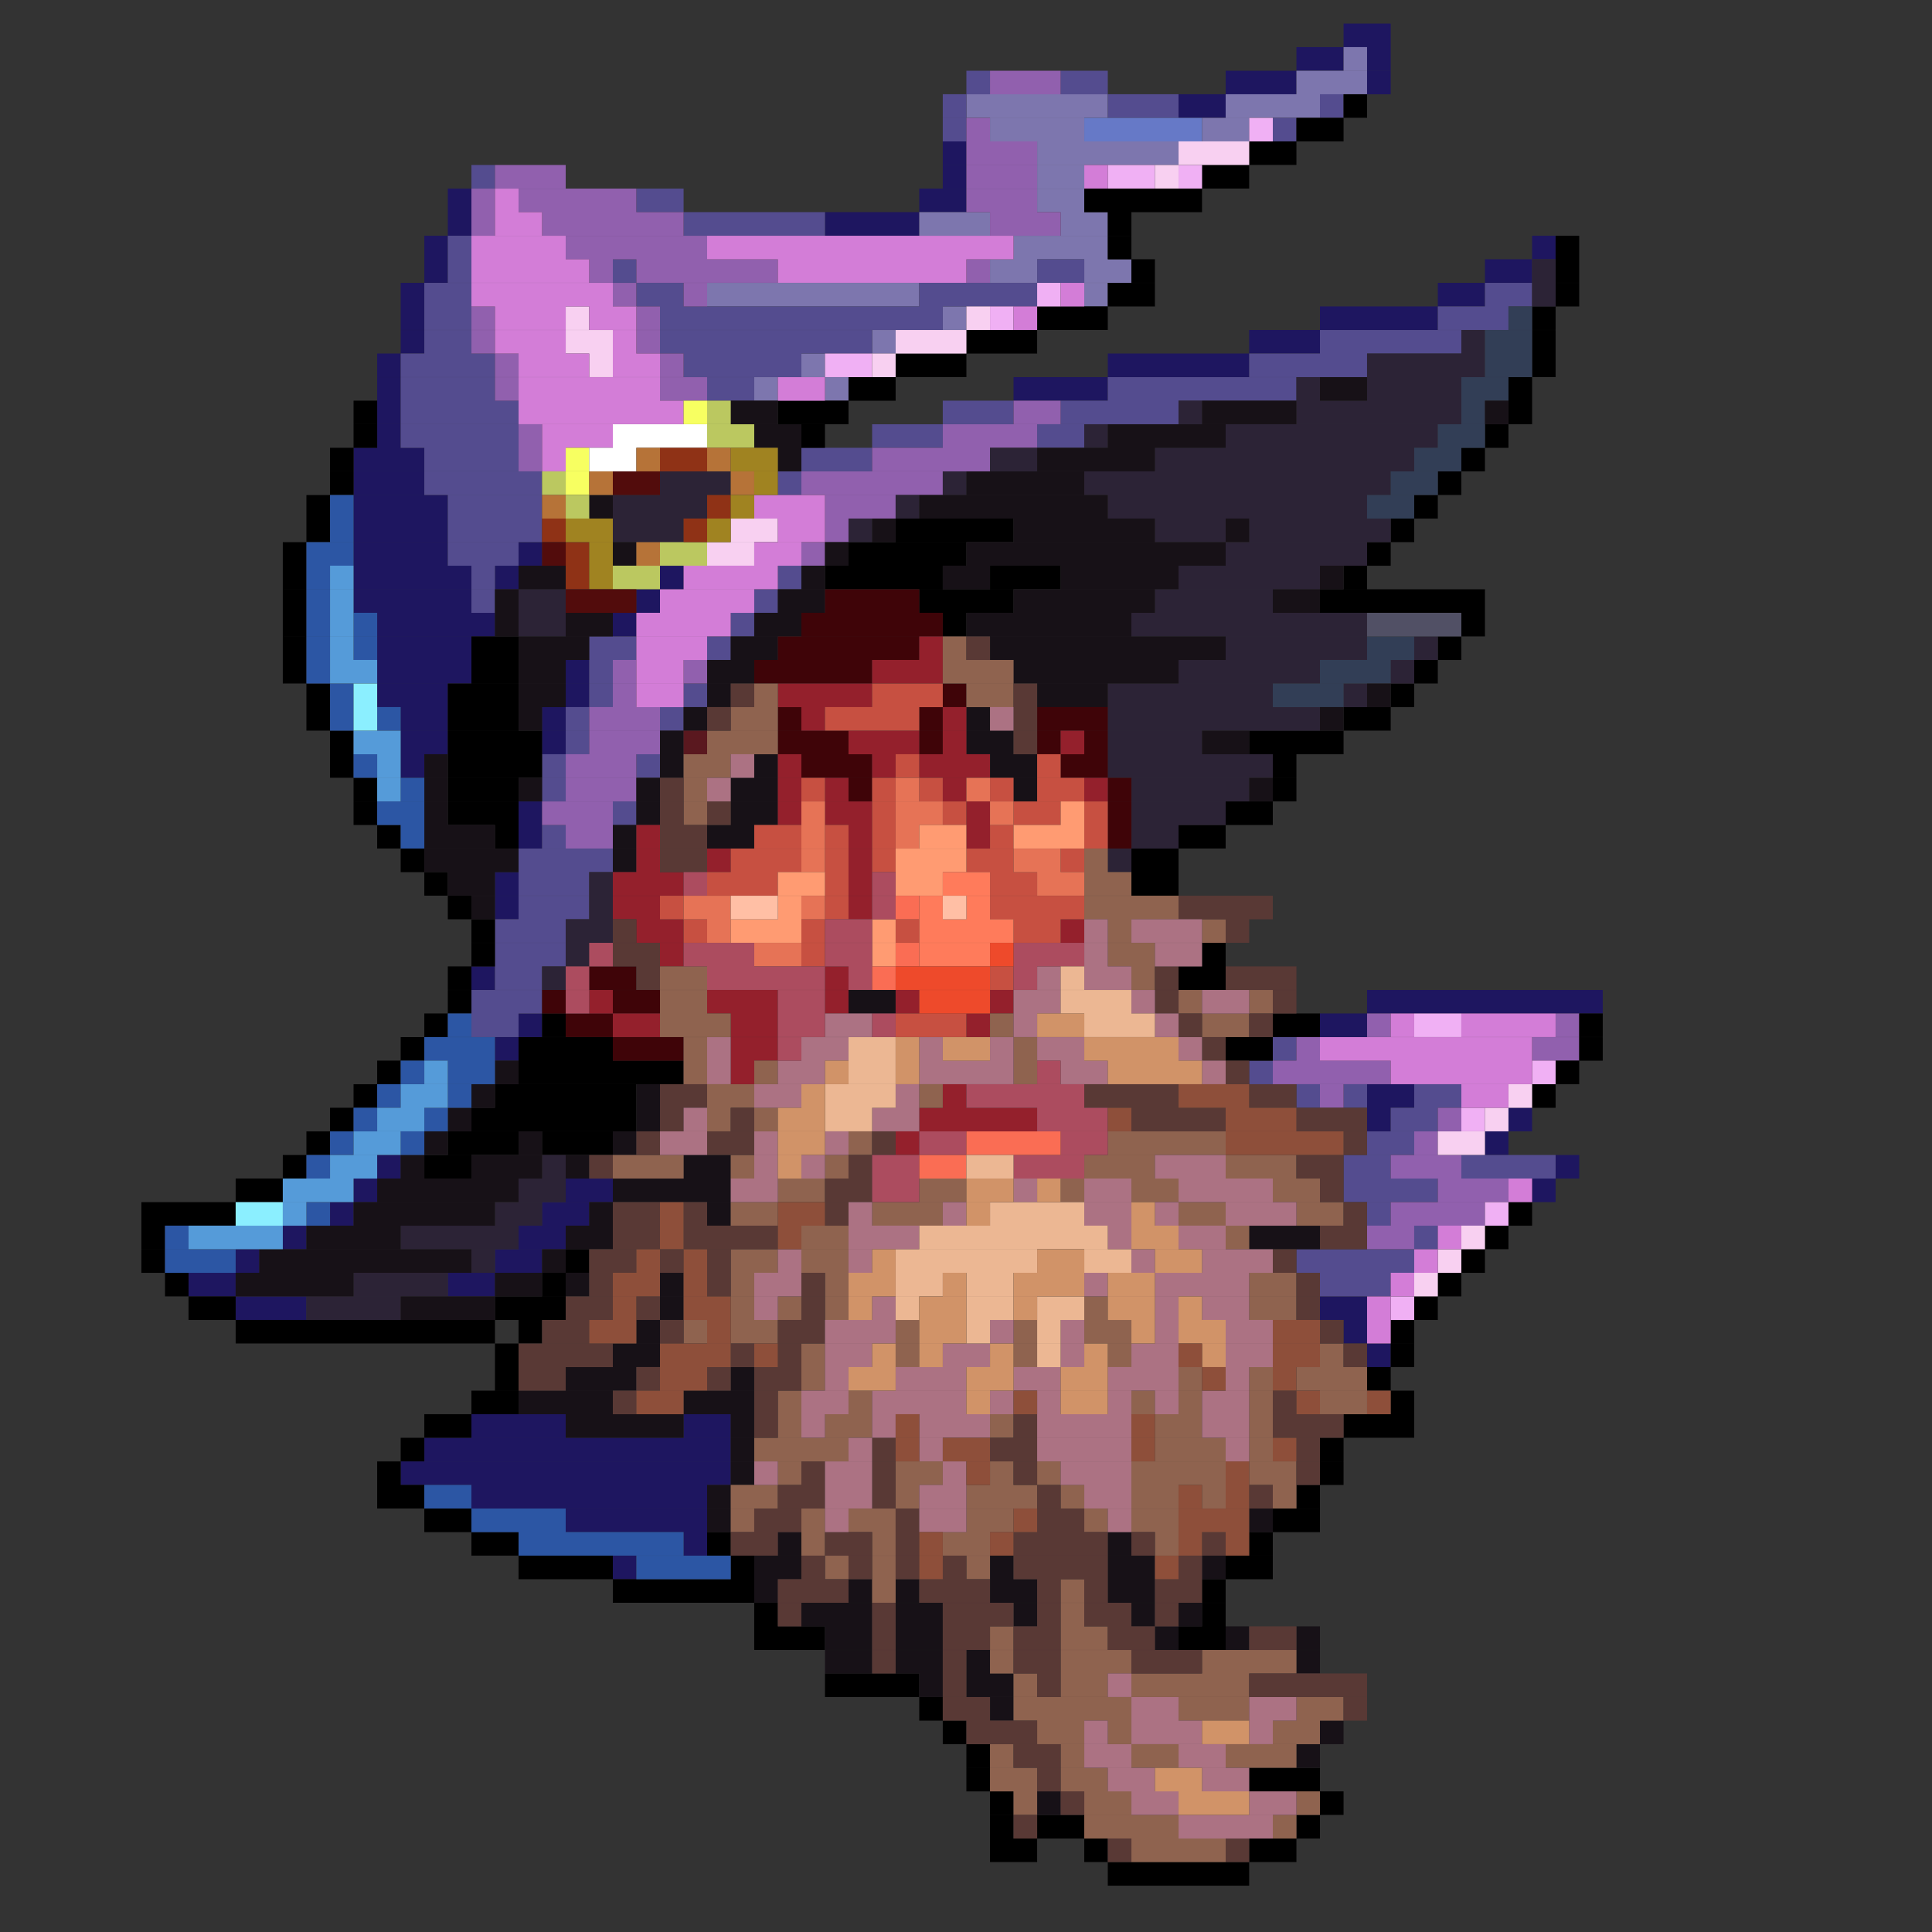 <?xml version="1.0" encoding="UTF-8"?>
<svg xmlns="http://www.w3.org/2000/svg" xmlns:xlink="http://www.w3.org/1999/xlink" width="70px" height="70px" viewBox="0 0 70 70" version="1.1">
<rect x="0" y="0" width="70" height="70" fill="#333333" stroke="none"/>
<g id="surface1">
<path style="fill-rule:nonzero;fill:rgb(0%,0%,0%);fill-opacity:1;stroke-width:1;stroke-linecap:butt;stroke-linejoin:miter;stroke:rgb(11.765%,8.627%,37.647%);stroke-opacity:1;stroke-miterlimit:4;" d="M 57.002 1.001 L 59.002 1.001 M 55.002 1.998 L 57.002 1.998 M 57.999 1.998 L 59.002 1.998 M 52 3.001 L 55.002 3.001 M 57.999 3.001 L 59.002 3.001 M 50.001 3.998 L 52 3.998 M 39.998 5.998 L 41 5.998 M 39.998 7 L 41 7 M 18.999 8.002 L 20.001 8.002 M 39 8.002 L 41 8.002 M 18.999 9 L 20.001 9 M 35.001 9 L 39 9 M 18.002 10.002 L 18.999 10.002 M 65.001 10.002 L 65.998 10.002 M 18.002 10.999 L 18.999 10.999 M 63.001 10.999 L 65.001 10.999 M 16.999 12.001 L 18.002 12.001 M 61.001 12.001 L 63.001 12.001 M 16.999 12.999 L 18.002 12.999 M 56 12.999 L 61.001 12.999 M 16.999 14.001 L 18.002 14.001 M 52.998 14.001 L 56 14.001 M 16.002 14.999 L 16.999 14.999 M 46.999 14.999 L 52.998 14.999 M 16.002 16.001 L 16.999 16.001 M 43 16.001 L 46.999 16.001 M 16.002 16.998 L 16.999 16.998 M 16.002 18 L 16.999 18 M 15 18.998 L 18.002 18.998 M 15 20 L 18.002 20 M 15 21.002 L 18.999 21.002 M 15 22 L 18.999 22 M 15 23.002 L 18.999 23.002 M 22.001 23.002 L 22.998 23.002 M 15 23.999 L 20.001 23.999 M 20.999 23.999 L 22.001 23.999 M 28 23.999 L 29.002 23.999 M 15 25.001 L 20.001 25.001 M 26.998 25.001 L 28 25.001 M 16.002 25.999 L 20.999 25.999 M 26 25.999 L 26.998 25.999 M 16.002 27.001 L 20.001 27.001 M 16.002 27.999 L 20.001 27.999 M 24.001 27.999 L 24.998 27.999 M 16.002 29.001 L 18.999 29.001 M 24.001 29.001 L 24.998 29.001 M 16.999 29.998 L 18.999 29.998 M 22.998 29.998 L 24.001 29.998 M 16.999 31 L 18.999 31 M 22.998 31 L 24.001 31 M 16.999 31.998 L 18.002 31.998 M 22.001 34.002 L 22.998 34.002 M 22.001 35 L 22.998 35 M 20.999 36.999 L 22.001 36.999 M 20.999 38.002 L 22.001 38.002 M 20.001 40.999 L 20.999 40.999 M 57.999 42.001 L 67.998 42.001 M 22.001 42.998 L 22.998 42.998 M 56 42.998 L 57.999 42.998 M 20.999 44.001 L 22.001 44.001 M 57.999 46 L 59.999 46 M 57.999 46.998 L 59.002 46.998 M 63.998 46.998 L 65.001 46.998 M 63.001 48 L 63.998 48 M 16.002 49.002 L 16.999 49.002 M 65.998 49.002 L 67 49.002 M 15 50 L 16.002 50 M 24.001 50 L 26 50 M 65.001 50 L 65.998 50 M 14.002 51.002 L 15 51.002 M 22.998 51.002 L 24.998 51.002 M 11.998 51.999 L 13 51.999 M 22.001 51.999 L 24.001 51.999 M 9.998 53.001 L 11 53.001 M 20.999 53.001 L 22.998 53.001 M 7.999 53.999 L 9.998 53.999 M 18.999 53.999 L 20.999 53.999 M 9.998 55.001 L 13 55.001 M 56 55.001 L 57.999 55.001 M 57.002 55.999 L 57.999 55.999 M 57.999 57.001 L 59.002 57.001 M 20.001 59.998 L 24.001 59.998 M 29.002 59.998 L 31.002 59.998 M 18.002 61 L 31.002 61 M 16.999 62.002 L 31.002 62.002 M 20.001 63 L 30 63 M 24.001 64.002 L 30 64.002 M 29.002 64.999 L 30 64.999 M 26 66.001 L 26.998 66.001 " transform="matrix(0.854,0,0,0.854,0,0.427)"/>
<path style="fill-rule:nonzero;fill:rgb(0%,0%,0%);fill-opacity:1;stroke-width:1;stroke-linecap:butt;stroke-linejoin:miter;stroke:rgb(49.02%,46.275%,68.235%);stroke-opacity:1;stroke-miterlimit:4;" d="M 57.002 1.998 L 57.999 1.998 M 55.002 3.001 L 57.999 3.001 M 41 3.998 L 46.999 3.998 M 52 3.998 L 56 3.998 M 42.002 5 L 46.001 5 M 50.998 5 L 52.998 5 M 44.002 5.998 L 50.001 5.998 M 44.002 7 L 46.001 7 M 44.002 8.002 L 46.001 8.002 M 39 9 L 42.002 9 M 44.999 9 L 46.999 9 M 43 10.002 L 46.999 10.002 M 42.002 10.999 L 44.002 10.999 M 46.001 10.999 L 48.001 10.999 M 30 12.001 L 39 12.001 M 46.001 12.001 L 46.999 12.001 M 39.998 12.999 L 41 12.999 M 37.001 14.001 L 37.998 14.001 M 33.999 14.999 L 35.001 14.999 M 31.999 16.001 L 33.001 16.001 M 35.001 16.001 L 35.999 16.001 " transform="matrix(0.854,0,0,0.854,0,0.427)"/>
<path style="fill-rule:nonzero;fill:rgb(0%,0%,0%);fill-opacity:1;stroke-width:1;stroke-linecap:butt;stroke-linejoin:miter;stroke:rgb(32.941%,29.804%,56.078%);stroke-opacity:1;stroke-miterlimit:4;" d="M 41 3.001 L 42.002 3.001 M 44.999 3.001 L 46.999 3.001 M 39.998 3.998 L 41 3.998 M 46.999 3.998 L 50.001 3.998 M 56 3.998 L 57.002 3.998 M 39.998 5 L 41 5 M 54 5 L 55.002 5 M 20.001 7 L 20.999 7 M 26.998 8.002 L 29.002 8.002 M 29.002 9 L 35.001 9 M 18.999 10.002 L 20.001 10.002 M 18.999 10.999 L 20.001 10.999 M 26 10.999 L 26.998 10.999 M 44.002 10.999 L 46.001 10.999 M 18.002 12.001 L 20.001 12.001 M 26.998 12.001 L 29.002 12.001 M 39 12.001 L 44.002 12.001 M 63.001 12.001 L 65.001 12.001 M 18.002 12.999 L 20.001 12.999 M 28 12.999 L 39.998 12.999 M 61.001 12.999 L 63.998 12.999 M 18.002 14.001 L 20.001 14.001 M 28 14.001 L 37.001 14.001 M 56 14.001 L 61.999 14.001 M 16.999 14.999 L 20.999 14.999 M 29.002 14.999 L 33.999 14.999 M 52.998 14.999 L 57.999 14.999 M 16.999 16.001 L 20.999 16.001 M 30 16.001 L 31.999 16.001 M 46.999 16.001 L 55.002 16.001 M 16.999 16.998 L 22.001 16.998 M 39.998 16.998 L 43 16.998 M 44.999 16.998 L 50.001 16.998 M 16.999 18 L 22.001 18 M 37.001 18 L 39.998 18 M 44.002 18 L 46.001 18 M 18.002 18.998 L 22.001 18.998 M 33.999 18.998 L 37.001 18.998 M 18.002 20 L 22.998 20 M 33.001 20 L 33.999 20 M 18.999 21.002 L 22.998 21.002 M 18.999 22 L 22.998 22 M 18.999 23.002 L 22.001 23.002 M 20.001 23.999 L 20.999 23.999 M 33.001 23.999 L 33.999 23.999 M 20.001 25.001 L 20.999 25.001 M 31.999 25.001 L 33.001 25.001 M 31.002 25.999 L 31.999 25.999 M 24.998 27.001 L 26.998 27.001 M 30 27.001 L 31.002 27.001 M 24.998 27.999 L 26 27.999 M 24.998 29.001 L 26 29.001 M 29.002 29.001 L 30 29.001 M 24.001 29.998 L 24.998 29.998 M 28 29.998 L 29.002 29.998 M 24.001 31 L 24.998 31 M 22.998 31.998 L 24.001 31.998 M 26.998 31.998 L 28 31.998 M 22.998 33 L 24.001 33 M 26 34.002 L 26.998 34.002 M 22.998 35 L 24.001 35 M 22.001 36.002 L 26 36.002 M 22.001 36.999 L 24.998 36.999 M 22.001 38.002 L 24.998 38.002 M 20.999 38.999 L 24.001 38.999 M 20.999 40.001 L 24.001 40.001 M 20.999 40.999 L 22.998 40.999 M 20.001 42.001 L 22.998 42.001 M 20.001 42.998 L 22.001 42.998 M 54 44.001 L 55.002 44.001 M 52.998 44.998 L 54 44.998 M 55.002 46 L 56 46 M 57.002 46 L 57.999 46 M 59.999 46 L 61.999 46 M 59.002 46.998 L 61.001 46.998 M 57.999 48 L 59.999 48 M 57.002 49.002 L 59.002 49.002 M 61.999 49.002 L 65.998 49.002 M 57.002 50 L 61.001 50 M 57.999 51.002 L 59.002 51.002 M 59.999 51.999 L 61.001 51.999 M 55.002 53.001 L 59.999 53.001 M 56 53.999 L 59.002 53.999 " transform="matrix(0.854,0,0,0.854,0,0.427)"/>
<path style="fill-rule:nonzero;fill:rgb(0%,0%,0%);fill-opacity:1;stroke-width:1;stroke-linecap:butt;stroke-linejoin:miter;stroke:rgb(56.863%,37.647%,68.235%);stroke-opacity:1;stroke-miterlimit:4;" d="M 42.002 3.001 L 44.999 3.001 M 41 5 L 42.002 5 M 41 5.998 L 44.002 5.998 M 20.999 7 L 24.001 7 M 41 7 L 44.002 7 M 20.001 8.002 L 20.999 8.002 M 22.001 8.002 L 26.998 8.002 M 41 8.002 L 44.002 8.002 M 20.001 9 L 20.999 9 M 22.998 9 L 29.002 9 M 42.002 9 L 44.999 9 M 24.001 10.002 L 30 10.002 M 24.998 10.999 L 26 10.999 M 26.998 10.999 L 33.001 10.999 M 41 10.999 L 42.002 10.999 M 26 12.001 L 26.998 12.001 M 29.002 12.001 L 30 12.001 M 20.001 12.999 L 20.999 12.999 M 26.998 12.999 L 28 12.999 M 20.001 14.001 L 20.999 14.001 M 26.998 14.001 L 28 14.001 M 20.999 14.999 L 22.001 14.999 M 28 14.999 L 29.002 14.999 M 20.999 16.001 L 22.001 16.001 M 28 16.001 L 30 16.001 M 43 16.998 L 44.999 16.998 M 22.001 18 L 22.998 18 M 39.998 18 L 44.002 18 M 22.001 18.998 L 22.998 18.998 M 37.001 18.998 L 42.002 18.998 M 33.999 20 L 39.998 20 M 35.001 21.002 L 37.998 21.002 M 35.001 22 L 35.999 22 M 33.999 23.002 L 35.001 23.002 M 26 27.999 L 26.998 27.999 M 29.002 27.999 L 30 27.999 M 26 29.001 L 26.998 29.001 M 24.998 29.998 L 28 29.998 M 24.998 31 L 28 31 M 24.001 31.998 L 26.998 31.998 M 24.001 33 L 26.998 33 M 22.998 34.002 L 26 34.002 M 24.001 35 L 26 35 M 57.999 42.998 L 59.002 42.998 M 65.998 42.998 L 67 42.998 M 55.002 44.001 L 56 44.001 M 65.001 44.001 L 67 44.001 M 54 44.998 L 59.002 44.998 M 56 46 L 57.002 46 M 61.001 46.998 L 61.999 46.998 M 59.999 48 L 61.001 48 M 59.002 49.002 L 61.999 49.002 M 61.001 50 L 63.998 50 M 59.002 51.002 L 63.001 51.002 M 57.999 51.999 L 59.999 51.999 " transform="matrix(0.854,0,0,0.854,0,0.427)"/>
<path style="fill-rule:nonzero;fill:rgb(0%,0%,0%);fill-opacity:1;stroke-width:1;stroke-linecap:butt;stroke-linejoin:miter;stroke:rgb(0%,0%,0%);stroke-opacity:1;stroke-miterlimit:4;" d="M 57.002 3.998 L 57.999 3.998 M 55.002 5 L 57.002 5 M 52.998 5.998 L 55.002 5.998 M 50.998 7 L 52.998 7 M 46.001 8.002 L 50.998 8.002 M 46.999 9 L 48.001 9 M 46.999 10.002 L 48.001 10.002 M 65.998 10.002 L 67 10.002 M 48.001 10.999 L 48.999 10.999 M 65.998 10.999 L 67 10.999 M 46.999 12.001 L 48.999 12.001 M 65.998 12.001 L 67 12.001 M 44.002 12.999 L 46.999 12.999 M 65.001 12.999 L 65.998 12.999 M 41 14.001 L 44.002 14.001 M 65.001 14.001 L 65.998 14.001 M 37.998 14.999 L 41 14.999 M 65.001 14.999 L 65.998 14.999 M 35.999 16.001 L 37.998 16.001 M 63.998 16.001 L 65.001 16.001 M 15 16.998 L 16.002 16.998 M 33.001 16.998 L 35.999 16.998 M 63.998 16.998 L 65.001 16.998 M 15 18 L 16.002 18 M 33.999 18 L 35.001 18 M 63.001 18 L 63.998 18 M 14.002 18.998 L 15 18.998 M 61.999 18.998 L 63.001 18.998 M 14.002 20 L 15 20 M 61.001 20 L 61.999 20 M 13 21.002 L 14.002 21.002 M 59.999 21.002 L 61.001 21.002 M 13 22 L 14.002 22 M 37.998 22 L 43 22 M 59.002 22 L 59.999 22 M 11.998 23.002 L 13 23.002 M 35.999 23.002 L 41 23.002 M 57.999 23.002 L 59.002 23.002 M 11.998 23.999 L 13 23.999 M 35.001 23.999 L 39.998 23.999 M 42.002 23.999 L 44.999 23.999 M 57.002 23.999 L 57.999 23.999 M 11.998 25.001 L 13 25.001 M 39 25.001 L 43 25.001 M 56 25.001 L 63.001 25.001 M 11.998 25.999 L 13 25.999 M 39.998 25.999 L 41 25.999 M 61.999 25.999 L 63.001 25.999 M 11.998 27.001 L 13 27.001 M 20.001 27.001 L 22.001 27.001 M 61.001 27.001 L 61.999 27.001 M 11.998 27.999 L 13 27.999 M 20.001 27.999 L 22.001 27.999 M 59.999 27.999 L 61.001 27.999 M 13 29.001 L 14.002 29.001 M 18.999 29.001 L 22.001 29.001 M 59.002 29.001 L 59.999 29.001 M 13 29.998 L 14.002 29.998 M 18.999 29.998 L 22.001 29.998 M 57.002 29.998 L 59.002 29.998 M 14.002 31 L 15 31 M 18.999 31 L 22.998 31 M 52.998 31 L 57.002 31 M 14.002 31.998 L 15 31.998 M 18.999 31.998 L 22.998 31.998 M 54 31.998 L 55.002 31.998 M 15 33 L 16.002 33 M 18.999 33 L 22.001 33 M 54 33 L 55.002 33 M 15 34.002 L 16.002 34.002 M 18.999 34.002 L 22.001 34.002 M 52 34.002 L 54 34.002 M 16.002 35 L 16.999 35 M 20.999 35 L 22.001 35 M 50.001 35 L 52 35 M 16.999 36.002 L 18.002 36.002 M 48.001 36.002 L 50.001 36.002 M 18.002 36.999 L 18.999 36.999 M 48.001 36.999 L 50.001 36.999 M 18.999 38.002 L 20.001 38.002 M 20.001 38.999 L 20.999 38.999 M 20.001 40.001 L 20.999 40.001 M 50.998 40.001 L 52 40.001 M 18.999 40.999 L 20.001 40.999 M 50.001 40.999 L 52 40.999 M 18.999 42.001 L 20.001 42.001 M 18.002 42.998 L 18.999 42.998 M 22.998 42.998 L 24.001 42.998 M 54 42.998 L 56 42.998 M 67 42.998 L 67.998 42.998 M 16.999 44.001 L 18.002 44.001 M 22.001 44.001 L 26 44.001 M 52 44.001 L 54 44.001 M 67 44.001 L 67.998 44.001 M 16.002 44.998 L 16.999 44.998 M 22.001 44.998 L 29.002 44.998 M 65.998 44.998 L 67 44.998 M 15 46 L 16.002 46 M 20.999 46 L 26.998 46 M 65.001 46 L 65.998 46 M 14.002 46.998 L 15 46.998 M 20.001 46.998 L 26.998 46.998 M 13 48 L 14.002 48 M 18.999 48 L 22.001 48 M 22.998 48 L 26 48 M 11.998 49.002 L 13 49.002 M 18.002 49.002 L 20.001 49.002 M 9.998 50 L 11.998 50 M 5.999 51.002 L 9.998 51.002 M 63.998 51.002 L 65.001 51.002 M 5.999 51.999 L 7.001 51.999 M 63.001 51.999 L 63.998 51.999 M 5.999 53.001 L 7.001 53.001 M 24.001 53.001 L 24.998 53.001 M 61.999 53.001 L 63.001 53.001 M 7.001 53.999 L 7.999 53.999 M 22.998 53.999 L 24.001 53.999 M 61.001 53.999 L 61.999 53.999 M 7.999 55.001 L 9.998 55.001 M 20.999 55.001 L 24.001 55.001 M 59.999 55.001 L 61.001 55.001 M 9.998 55.999 L 20.999 55.999 M 22.001 55.999 L 22.998 55.999 M 59.002 55.999 L 59.999 55.999 M 20.999 57.001 L 22.001 57.001 M 59.002 57.001 L 59.999 57.001 M 20.999 57.998 L 22.001 57.998 M 57.999 57.998 L 59.002 57.998 M 20.001 59 L 22.001 59 M 59.002 59 L 59.999 59 M 18.002 59.998 L 20.001 59.998 M 57.002 59.998 L 59.999 59.998 M 16.999 61 L 18.002 61 M 56 61 L 57.002 61 M 16.002 62.002 L 16.999 62.002 M 56 62.002 L 57.002 62.002 M 16.002 63 L 18.002 63 M 55.002 63 L 56 63 M 18.002 64.002 L 20.001 64.002 M 54 64.002 L 56 64.002 M 20.001 64.999 L 22.001 64.999 M 30 64.999 L 31.002 64.999 M 52.998 64.999 L 54 64.999 M 22.001 66.001 L 26 66.001 M 31.002 66.001 L 31.999 66.001 M 52 66.001 L 54 66.001 M 26 66.999 L 31.999 66.999 M 50.998 66.999 L 52 66.999 M 31.999 68.001 L 33.001 68.001 M 50.998 68.001 L 52 68.001 M 31.999 68.999 L 35.001 68.999 M 50.001 68.999 L 52 68.999 M 35.001 70.998 L 39 70.998 M 39 72 L 39.998 72 M 39.998 72.998 L 41 72.998 M 41 74 L 42.002 74 M 41 75.002 L 42.002 75.002 M 52.998 75.002 L 56 75.002 M 42.002 76 L 43 76 M 56 76 L 57.002 76 M 42.002 77.002 L 43 77.002 M 44.002 77.002 L 46.001 77.002 M 55.002 77.002 L 56 77.002 M 42.002 77.999 L 44.002 77.999 M 46.001 77.999 L 46.999 77.999 M 52.998 77.999 L 55.002 77.999 M 46.999 79.002 L 52.998 79.002 " transform="matrix(0.854,0,0,0.854,0,0.427)"/>
<path style="fill:none;stroke-width:1;stroke-linecap:butt;stroke-linejoin:miter;stroke:rgb(40%,47.451%,78.039%);stroke-opacity:1;stroke-miterlimit:4;" d="M 46.001 5 L 50.998 5 " transform="matrix(0.854,0,0,0.854,0,0.427)"/>
<path style="fill-rule:nonzero;fill:rgb(0%,0%,0%);fill-opacity:1;stroke-width:1;stroke-linecap:butt;stroke-linejoin:miter;stroke:rgb(94.118%,69.02%,95.686%);stroke-opacity:1;stroke-miterlimit:4;" d="M 52.998 5 L 54 5 M 46.999 7 L 48.999 7 M 50.001 7 L 50.998 7 M 44.002 12.001 L 44.999 12.001 M 42.002 12.999 L 43 12.999 M 35.001 14.999 L 37.001 14.999 M 59.999 42.998 L 61.999 42.998 M 65.001 44.998 L 65.998 44.998 M 61.999 46.998 L 63.001 46.998 M 63.001 51.002 L 63.998 51.002 M 59.002 55.001 L 59.999 55.001 " transform="matrix(0.854,0,0,0.854,0,0.427)"/>
<path style="fill-rule:nonzero;fill:rgb(0%,0%,0%);fill-opacity:1;stroke-width:1;stroke-linecap:butt;stroke-linejoin:miter;stroke:rgb(97.255%,81.569%,94.51%);stroke-opacity:1;stroke-miterlimit:4;" d="M 50.001 5.998 L 52.998 5.998 M 48.999 7 L 50.001 7 M 24.001 12.999 L 24.998 12.999 M 41 12.999 L 42.002 12.999 M 24.001 14.001 L 26 14.001 M 37.998 14.001 L 41 14.001 M 24.998 14.999 L 26 14.999 M 37.001 14.999 L 37.998 14.999 M 31.002 22 L 33.001 22 M 30 23.002 L 31.999 23.002 M 63.998 46 L 65.001 46 M 63.001 46.998 L 63.998 46.998 M 61.001 48 L 63.001 48 M 61.999 51.999 L 63.001 51.999 M 61.001 53.001 L 61.999 53.001 M 59.999 53.999 L 61.001 53.999 " transform="matrix(0.854,0,0,0.854,0,0.427)"/>
<path style="fill-rule:nonzero;fill:rgb(0%,0%,0%);fill-opacity:1;stroke-width:1;stroke-linecap:butt;stroke-linejoin:miter;stroke:rgb(82.745%,49.02%,84.314%);stroke-opacity:1;stroke-miterlimit:4;" d="M 46.001 7 L 46.999 7 M 20.999 8.002 L 22.001 8.002 M 20.999 9 L 22.998 9 M 20.001 10.002 L 24.001 10.002 M 30 10.002 L 43 10.002 M 20.001 10.999 L 24.998 10.999 M 33.001 10.999 L 41 10.999 M 20.001 12.001 L 26 12.001 M 44.999 12.001 L 46.001 12.001 M 20.999 12.999 L 24.001 12.999 M 24.998 12.999 L 26.998 12.999 M 43 12.999 L 44.002 12.999 M 20.999 14.001 L 24.001 14.001 M 26 14.001 L 26.998 14.001 M 22.001 14.999 L 24.998 14.999 M 26 14.999 L 28 14.999 M 22.001 16.001 L 28 16.001 M 33.001 16.001 L 35.001 16.001 M 22.001 16.998 L 29.002 16.998 M 22.998 18 L 26 18 M 22.998 18.998 L 24.001 18.998 M 31.999 21.002 L 35.001 21.002 M 33.001 22 L 35.001 22 M 31.999 23.002 L 33.999 23.002 M 29.002 23.999 L 33.001 23.999 M 28 25.001 L 31.999 25.001 M 26.998 25.999 L 31.002 25.999 M 26.998 27.001 L 30 27.001 M 26.998 27.999 L 29.002 27.999 M 26.998 29.001 L 29.002 29.001 M 59.002 42.998 L 59.999 42.998 M 61.999 42.998 L 65.998 42.998 M 56 44.001 L 65.001 44.001 M 59.002 44.998 L 65.001 44.998 M 61.999 46 L 63.998 46 M 63.998 50 L 65.001 50 M 61.001 51.999 L 61.999 51.999 M 59.999 53.001 L 61.001 53.001 M 59.002 53.999 L 59.999 53.999 M 57.999 55.001 L 59.002 55.001 M 57.999 55.999 L 59.002 55.999 " transform="matrix(0.854,0,0,0.854,0,0.427)"/>
<path style="fill-rule:nonzero;fill:rgb(0%,0%,0%);fill-opacity:1;stroke-width:1;stroke-linecap:butt;stroke-linejoin:miter;stroke:rgb(17.255%,13.725%,21.176%);stroke-opacity:1;stroke-miterlimit:4;" d="M 65.001 10.999 L 65.998 10.999 M 65.001 12.001 L 65.998 12.001 M 61.999 14.001 L 63.001 14.001 M 57.999 14.999 L 63.001 14.999 M 55.002 16.001 L 56 16.001 M 57.999 16.001 L 61.999 16.001 M 50.001 16.998 L 50.998 16.998 M 55.002 16.998 L 61.999 16.998 M 46.001 18 L 46.999 18 M 52 18 L 61.001 18 M 42.002 18.998 L 44.002 18.998 M 48.999 18.998 L 59.999 18.998 M 28 20 L 31.002 20 M 39.998 20 L 41 20 M 46.001 20 L 59.002 20 M 26 21.002 L 30 21.002 M 37.998 21.002 L 39 21.002 M 46.999 21.002 L 57.999 21.002 M 26 22 L 29.002 22 M 35.999 22 L 37.001 22 M 48.999 22 L 52 22 M 52.998 22 L 59.002 22 M 52 23.002 L 57.999 23.002 M 50.001 23.999 L 56 23.999 M 22.001 25.001 L 24.001 25.001 M 48.999 25.001 L 54 25.001 M 22.001 25.999 L 24.001 25.999 M 48.001 25.999 L 57.999 25.999 M 52 27.001 L 57.999 27.001 M 59.999 27.001 L 61.001 27.001 M 50.001 27.999 L 56 27.999 M 59.002 27.999 L 59.999 27.999 M 46.999 29.001 L 54 29.001 M 57.002 29.001 L 57.999 29.001 M 46.999 29.998 L 56 29.998 M 46.999 31 L 50.998 31 M 46.999 31.998 L 54 31.998 M 48.001 33 L 52.998 33 M 48.001 34.002 L 52 34.002 M 48.001 35 L 50.001 35 M 46.999 36.002 L 48.001 36.002 M 24.998 36.999 L 26 36.999 M 24.998 38.002 L 26 38.002 M 24.001 38.999 L 26 38.999 M 24.001 40.001 L 24.998 40.001 M 22.998 40.999 L 24.001 40.999 M 22.998 49.002 L 24.001 49.002 M 22.001 50 L 24.001 50 M 20.999 51.002 L 22.998 51.002 M 16.999 51.999 L 22.001 51.999 M 20.001 53.001 L 20.999 53.001 M 15 53.999 L 18.999 53.999 M 13 55.001 L 16.999 55.001 " transform="matrix(0.854,0,0,0.854,0,0.427)"/>
<path style="fill-rule:nonzero;fill:rgb(0%,0%,0%);fill-opacity:1;stroke-width:1;stroke-linecap:butt;stroke-linejoin:miter;stroke:rgb(19.608%,24.314%,33.725%);stroke-opacity:1;stroke-miterlimit:4;" d="M 63.998 12.999 L 65.001 12.999 M 63.001 14.001 L 65.001 14.001 M 63.001 14.999 L 65.001 14.999 M 61.999 16.001 L 63.998 16.001 M 61.999 16.998 L 63.001 16.998 M 61.001 18 L 63.001 18 M 59.999 18.998 L 61.999 18.998 M 59.002 20 L 61.001 20 M 57.999 21.002 L 59.999 21.002 M 57.999 27.001 L 59.999 27.001 M 56 27.999 L 59.002 27.999 M 54 29.001 L 57.002 29.001 " transform="matrix(0.854,0,0,0.854,0,0.427)"/>
<path style="fill-rule:nonzero;fill:rgb(0%,0%,0%);fill-opacity:1;stroke-width:1;stroke-linecap:butt;stroke-linejoin:miter;stroke:rgb(9.02%,6.667%,9.02%);stroke-opacity:1;stroke-miterlimit:4;" d="M 56 16.001 L 57.999 16.001 M 31.002 16.998 L 33.001 16.998 M 50.998 16.998 L 55.002 16.998 M 63.001 16.998 L 63.998 16.998 M 31.999 18 L 33.999 18 M 46.999 18 L 52 18 M 33.001 18.998 L 33.999 18.998 M 44.002 18.998 L 48.999 18.998 M 41 20 L 46.001 20 M 24.998 21.002 L 26 21.002 M 39 21.002 L 46.999 21.002 M 37.001 22 L 37.998 22 M 43 22 L 48.999 22 M 52 22 L 52.998 22 M 26 23.002 L 26.998 23.002 M 35.001 23.002 L 35.999 23.002 M 41 23.002 L 52 23.002 M 22.001 23.999 L 24.001 23.999 M 33.999 23.999 L 35.001 23.999 M 39.998 23.999 L 42.002 23.999 M 44.999 23.999 L 50.001 23.999 M 56 23.999 L 57.002 23.999 M 20.999 25.001 L 22.001 25.001 M 33.001 25.001 L 35.001 25.001 M 43 25.001 L 48.999 25.001 M 54 25.001 L 56 25.001 M 20.999 25.999 L 22.001 25.999 M 24.001 25.999 L 26 25.999 M 31.999 25.999 L 33.999 25.999 M 41 25.999 L 48.001 25.999 M 22.001 27.001 L 24.998 27.001 M 31.002 27.001 L 33.001 27.001 M 42.002 27.001 L 52 27.001 M 22.001 27.999 L 24.001 27.999 M 30 27.999 L 31.999 27.999 M 43 27.999 L 50.001 27.999 M 22.001 29.001 L 24.001 29.001 M 30 29.001 L 31.002 29.001 M 44.002 29.001 L 46.999 29.001 M 57.999 29.001 L 59.002 29.001 M 22.001 29.998 L 22.998 29.998 M 29.002 29.998 L 30 29.998 M 41 29.998 L 42.002 29.998 M 56 29.998 L 57.002 29.998 M 28 31 L 29.002 31 M 41 31 L 43 31 M 50.998 31 L 52.998 31 M 18.002 31.998 L 18.999 31.998 M 28 31.998 L 29.002 31.998 M 31.999 31.998 L 33.001 31.998 M 42.002 31.998 L 44.002 31.998 M 18.002 33 L 18.999 33 M 22.001 33 L 22.998 33 M 26.998 33 L 28 33 M 31.002 33 L 33.001 33 M 43 33 L 44.002 33 M 52.998 33 L 54 33 M 18.002 34.002 L 18.999 34.002 M 26.998 34.002 L 28 34.002 M 31.002 34.002 L 33.001 34.002 M 18.002 35 L 20.999 35 M 26 35 L 26.998 35 M 30 35 L 31.999 35 M 18.002 36.002 L 22.001 36.002 M 26 36.002 L 26.998 36.002 M 18.999 36.999 L 20.999 36.999 M 20.001 38.002 L 20.999 38.002 M 35.999 42.001 L 37.998 42.001 M 20.999 44.998 L 22.001 44.998 M 20.001 46 L 20.999 46 M 26.998 46 L 28 46 M 18.999 46.998 L 20.001 46.998 M 26.998 46.998 L 28 46.998 M 18.002 48 L 18.999 48 M 22.001 48 L 22.998 48 M 26 48 L 26.998 48 M 16.999 49.002 L 18.002 49.002 M 20.001 49.002 L 22.998 49.002 M 24.001 49.002 L 24.998 49.002 M 29.002 49.002 L 31.002 49.002 M 16.002 50 L 22.001 50 M 26 50 L 31.002 50 M 15 51.002 L 20.999 51.002 M 24.998 51.002 L 26 51.002 M 30 51.002 L 31.002 51.002 M 13 51.999 L 16.999 51.999 M 24.001 51.999 L 26 51.999 M 52.998 51.999 L 56 51.999 M 11 53.001 L 20.001 53.001 M 22.998 53.001 L 24.001 53.001 M 9.998 53.999 L 15 53.999 M 20.999 53.999 L 22.998 53.999 M 24.001 53.999 L 24.998 53.999 M 28 53.999 L 29.002 53.999 M 16.999 55.001 L 20.999 55.001 M 28 55.001 L 29.002 55.001 M 26.998 55.999 L 28 55.999 M 26 57.001 L 28 57.001 M 24.001 57.998 L 26.998 57.998 M 31.002 57.998 L 31.999 57.998 M 22.001 59 L 26 59 M 29.002 59 L 31.999 59 M 24.001 59.998 L 29.002 59.998 M 31.002 59.998 L 31.999 59.998 M 31.002 61 L 31.999 61 M 31.002 62.002 L 31.999 62.002 M 30 63 L 31.002 63 M 30 64.002 L 31.002 64.002 M 52.998 64.002 L 54 64.002 M 33.001 64.999 L 33.999 64.999 M 46.999 64.999 L 48.001 64.999 M 31.999 66.001 L 33.999 66.001 M 42.002 66.001 L 43 66.001 M 46.999 66.001 L 48.999 66.001 M 50.998 66.001 L 52 66.001 M 31.999 66.999 L 33.001 66.999 M 35.999 66.999 L 37.001 66.999 M 37.998 66.999 L 39 66.999 M 42.002 66.999 L 44.002 66.999 M 46.999 66.999 L 48.999 66.999 M 33.999 68.001 L 37.001 68.001 M 37.998 68.001 L 39.998 68.001 M 43 68.001 L 44.002 68.001 M 48.001 68.001 L 48.999 68.001 M 50.001 68.001 L 50.998 68.001 M 35.001 68.999 L 37.001 68.999 M 37.998 68.999 L 39.998 68.999 M 48.999 68.999 L 50.001 68.999 M 52 68.999 L 52.998 68.999 M 55.002 68.999 L 56 68.999 M 35.001 70.001 L 37.001 70.001 M 37.998 70.001 L 39.998 70.001 M 41 70.001 L 42.002 70.001 M 55.002 70.001 L 56 70.001 M 39 70.998 L 39.998 70.998 M 41 70.998 L 43 70.998 M 42.002 72 L 43 72 M 56 72.998 L 57.002 72.998 M 55.002 74 L 56 74 M 44.002 76 L 44.999 76 " transform="matrix(0.854,0,0,0.854,0,0.427)"/>
<path style="fill-rule:nonzero;fill:rgb(0%,0%,0%);fill-opacity:1;stroke-width:1;stroke-linecap:butt;stroke-linejoin:miter;stroke:rgb(96.863%,100%,38.039%);stroke-opacity:1;stroke-miterlimit:4;" d="M 29.002 16.998 L 30 16.998 M 24.001 18.998 L 24.998 18.998 M 24.001 20 L 24.998 20 " transform="matrix(0.854,0,0,0.854,0,0.427)"/>
<path style="fill-rule:nonzero;fill:rgb(0%,0%,0%);fill-opacity:1;stroke-width:1;stroke-linecap:butt;stroke-linejoin:miter;stroke:rgb(73.333%,78.431%,37.647%);stroke-opacity:1;stroke-miterlimit:4;" d="M 30 16.998 L 31.002 16.998 M 30 18 L 31.999 18 M 22.998 20 L 24.001 20 M 24.001 21.002 L 24.998 21.002 M 28 23.002 L 30 23.002 M 26 23.999 L 28 23.999 " transform="matrix(0.854,0,0,0.854,0,0.427)"/>
<path style="fill-rule:nonzero;fill:rgb(0%,0%,0%);fill-opacity:1;stroke-width:1;stroke-linecap:butt;stroke-linejoin:miter;stroke:rgb(100%,100%,100%);stroke-opacity:1;stroke-miterlimit:4;" d="M 26 18 L 30 18 M 24.998 18.998 L 26.998 18.998 " transform="matrix(0.854,0,0,0.854,0,0.427)"/>
<path style="fill-rule:nonzero;fill:rgb(0%,0%,0%);fill-opacity:1;stroke-width:1;stroke-linecap:butt;stroke-linejoin:miter;stroke:rgb(71.373%,45.098%,21.961%);stroke-opacity:1;stroke-miterlimit:4;" d="M 26.998 18.998 L 28 18.998 M 30 18.998 L 31.002 18.998 M 24.998 20 L 26 20 M 31.002 20 L 31.999 20 M 22.998 21.002 L 24.001 21.002 M 26.998 23.002 L 28 23.002 " transform="matrix(0.854,0,0,0.854,0,0.427)"/>
<path style="fill-rule:nonzero;fill:rgb(0%,0%,0%);fill-opacity:1;stroke-width:1;stroke-linecap:butt;stroke-linejoin:miter;stroke:rgb(56.078%,19.608%,8.627%);stroke-opacity:1;stroke-miterlimit:4;" d="M 28 18.998 L 30 18.998 M 30 21.002 L 31.002 21.002 M 22.998 22 L 24.001 22 M 29.002 22 L 30 22 M 24.001 23.002 L 24.998 23.002 M 24.001 23.999 L 24.998 23.999 " transform="matrix(0.854,0,0,0.854,0,0.427)"/>
<path style="fill-rule:nonzero;fill:rgb(0%,0%,0%);fill-opacity:1;stroke-width:1;stroke-linecap:butt;stroke-linejoin:miter;stroke:rgb(62.745%,51.373%,12.941%);stroke-opacity:1;stroke-miterlimit:4;" d="M 31.002 18.998 L 33.001 18.998 M 31.999 20 L 33.001 20 M 31.002 21.002 L 31.999 21.002 M 24.001 22 L 26 22 M 30 22 L 31.002 22 M 24.998 23.002 L 26 23.002 M 24.998 23.999 L 26 23.999 " transform="matrix(0.854,0,0,0.854,0,0.427)"/>
<path style="fill-rule:nonzero;fill:rgb(0%,0%,0%);fill-opacity:1;stroke-width:1;stroke-linecap:butt;stroke-linejoin:miter;stroke:rgb(32.157%,4.706%,4.706%);stroke-opacity:1;stroke-miterlimit:4;" d="M 26 20 L 28 20 M 22.998 23.002 L 24.001 23.002 M 24.001 25.001 L 26.998 25.001 " transform="matrix(0.854,0,0,0.854,0,0.427)"/>
<path style="fill-rule:nonzero;fill:rgb(0%,0%,0%);fill-opacity:1;stroke-width:1;stroke-linecap:butt;stroke-linejoin:miter;stroke:rgb(17.255%,33.725%,64.314%);stroke-opacity:1;stroke-miterlimit:4;" d="M 14.002 21.002 L 15 21.002 M 14.002 22 L 15 22 M 13 23.002 L 15 23.002 M 13 23.999 L 14.002 23.999 M 13 25.001 L 14.002 25.001 M 13 25.999 L 14.002 25.999 M 15 25.999 L 16.002 25.999 M 13 27.001 L 14.002 27.001 M 15 27.001 L 16.002 27.001 M 13 27.999 L 14.002 27.999 M 14.002 29.001 L 15 29.001 M 14.002 29.998 L 15 29.998 M 16.002 29.998 L 16.999 29.998 M 15 31.998 L 16.002 31.998 M 16.999 33 L 18.002 33 M 16.002 34.002 L 18.002 34.002 M 16.999 35 L 18.002 35 M 18.999 42.998 L 20.001 42.998 M 18.002 44.001 L 20.999 44.001 M 16.999 44.998 L 18.002 44.998 M 18.999 44.998 L 20.999 44.998 M 16.002 46 L 16.999 46 M 18.999 46 L 20.001 46 M 15 46.998 L 16.002 46.998 M 18.002 46.998 L 18.999 46.998 M 14.002 48 L 15 48 M 16.999 48 L 18.002 48 M 13 49.002 L 14.002 49.002 M 13 51.002 L 14.002 51.002 M 7.001 51.999 L 7.999 51.999 M 7.001 53.001 L 9.998 53.001 M 18.002 63 L 20.001 63 M 20.001 64.002 L 24.001 64.002 M 22.001 64.999 L 29.002 64.999 M 26.998 66.001 L 31.002 66.001 " transform="matrix(0.854,0,0,0.854,0,0.427)"/>
<path style="fill-rule:nonzero;fill:rgb(0%,0%,0%);fill-opacity:1;stroke-width:1;stroke-linecap:butt;stroke-linejoin:miter;stroke:rgb(33.333%,60.784%,85.098%);stroke-opacity:1;stroke-miterlimit:4;" d="M 14.002 23.999 L 15 23.999 M 14.002 25.001 L 15 25.001 M 14.002 25.999 L 15 25.999 M 14.002 27.001 L 15 27.001 M 14.002 27.999 L 16.002 27.999 M 15 31 L 16.999 31 M 16.002 31.998 L 16.999 31.998 M 16.002 33 L 16.999 33 M 18.002 44.998 L 18.999 44.998 M 16.999 46 L 18.999 46 M 16.002 46.998 L 18.002 46.998 M 15 48 L 16.999 48 M 14.002 49.002 L 16.002 49.002 M 11.998 50 L 15 50 M 11.998 51.002 L 13 51.002 M 7.999 51.999 L 11.998 51.999 " transform="matrix(0.854,0,0,0.854,0,0.427)"/>
<path style="fill-rule:nonzero;fill:rgb(0%,0%,0%);fill-opacity:1;stroke-width:1;stroke-linecap:butt;stroke-linejoin:miter;stroke:rgb(24.706%,1.569%,3.137%);stroke-opacity:1;stroke-miterlimit:4;" d="M 35.001 25.001 L 39 25.001 M 33.999 25.999 L 39.998 25.999 M 33.001 27.001 L 39 27.001 M 31.999 27.999 L 37.001 27.999 M 39.998 29.001 L 41 29.001 M 33.001 29.998 L 33.999 29.998 M 39 29.998 L 39.998 29.998 M 44.002 29.998 L 46.999 29.998 M 33.001 31 L 35.999 31 M 39 31 L 39.998 31 M 44.002 31 L 44.999 31 M 46.001 31 L 46.999 31 M 33.999 31.998 L 37.001 31.998 M 44.999 31.998 L 46.999 31.998 M 35.999 33 L 37.001 33 M 46.999 33 L 48.001 33 M 46.999 34.002 L 48.001 34.002 M 46.999 35 L 48.001 35 M 24.998 40.999 L 26.998 40.999 M 22.998 42.001 L 24.001 42.001 M 26 42.001 L 28 42.001 M 24.001 42.998 L 26 42.998 M 26 44.001 L 29.002 44.001 " transform="matrix(0.854,0,0,0.854,0,0.427)"/>
<path style="fill:none;stroke-width:1;stroke-linecap:butt;stroke-linejoin:miter;stroke:rgb(31.765%,31.373%,39.608%);stroke-opacity:1;stroke-miterlimit:4;" d="M 57.999 25.999 L 61.999 25.999 " transform="matrix(0.854,0,0,0.854,0,0.427)"/>
<path style="fill-rule:nonzero;fill:rgb(0%,0%,0%);fill-opacity:1;stroke-width:1;stroke-linecap:butt;stroke-linejoin:miter;stroke:rgb(58.039%,12.549%,17.255%);stroke-opacity:1;stroke-miterlimit:4;" d="M 39 27.001 L 39.998 27.001 M 37.001 27.999 L 39.998 27.999 M 33.001 29.001 L 37.001 29.001 M 33.999 29.998 L 35.001 29.998 M 39.998 29.998 L 41 29.998 M 35.999 31 L 39 31 M 39.998 31 L 41 31 M 44.999 31 L 46.001 31 M 33.001 31.998 L 33.999 31.998 M 37.001 31.998 L 37.998 31.998 M 39 31.998 L 42.002 31.998 M 33.001 33 L 33.999 33 M 35.001 33 L 35.999 33 M 39.998 33 L 41 33 M 46.001 33 L 46.999 33 M 33.001 34.002 L 33.999 34.002 M 35.001 34.002 L 37.001 34.002 M 41 34.002 L 42.002 34.002 M 26.998 35 L 28 35 M 35.999 35 L 37.001 35 M 41 35 L 42.002 35 M 26.998 36.002 L 28 36.002 M 30 36.002 L 31.002 36.002 M 35.999 36.002 L 37.001 36.002 M 26 36.999 L 29.002 36.999 M 35.999 36.999 L 37.001 36.999 M 26 38.002 L 28 38.002 M 35.999 38.002 L 37.001 38.002 M 26.998 38.999 L 29.002 38.999 M 44.999 38.999 L 46.001 38.999 M 28 40.001 L 29.002 40.001 M 35.001 40.999 L 35.999 40.999 M 24.998 42.001 L 26 42.001 M 30 42.001 L 33.001 42.001 M 35.001 42.001 L 35.999 42.001 M 37.998 42.001 L 39 42.001 M 42.002 42.001 L 43 42.001 M 26 42.998 L 28 42.998 M 31.002 42.998 L 33.001 42.998 M 41 42.998 L 42.002 42.998 M 31.002 44.001 L 33.001 44.001 M 31.002 44.998 L 31.999 44.998 M 39.998 46 L 41 46 M 39 46.998 L 44.002 46.998 M 37.998 48 L 39 48 " transform="matrix(0.854,0,0,0.854,0,0.427)"/>
<path style="fill-rule:nonzero;fill:rgb(0%,0%,0%);fill-opacity:1;stroke-width:1;stroke-linecap:butt;stroke-linejoin:miter;stroke:rgb(56.078%,38.824%,30.98%);stroke-opacity:1;stroke-miterlimit:4;" d="M 39.998 27.001 L 41 27.001 M 39.998 27.999 L 43 27.999 M 31.999 29.001 L 33.001 29.001 M 41 29.001 L 43 29.001 M 31.002 29.998 L 33.001 29.998 M 30 31 L 33.001 31 M 29.002 31.998 L 31.002 31.998 M 29.002 33 L 30 33 M 29.002 34.002 L 30 34.002 M 46.001 36.002 L 46.999 36.002 M 46.001 36.999 L 48.001 36.999 M 46.001 38.002 L 50.001 38.002 M 46.999 38.999 L 48.001 38.999 M 50.998 38.999 L 52 38.999 M 46.999 40.001 L 48.999 40.001 M 28 40.999 L 30 40.999 M 48.001 40.999 L 48.999 40.999 M 28 42.001 L 30 42.001 M 50.001 42.001 L 50.998 42.001 M 52.998 42.001 L 54 42.001 M 28 42.998 L 31.002 42.998 M 42.002 42.998 L 43 42.998 M 50.998 42.998 L 52.998 42.998 M 29.002 44.001 L 30 44.001 M 43 44.001 L 44.002 44.001 M 29.002 44.998 L 30 44.998 M 31.999 44.998 L 33.001 44.998 M 43 44.998 L 44.002 44.998 M 30 46 L 31.999 46 M 39 46 L 39.998 46 M 30 46.998 L 31.002 46.998 M 31.999 46.998 L 33.001 46.998 M 35.999 48 L 37.001 48 M 46.999 48 L 52 48 M 26 49.002 L 29.002 49.002 M 31.002 49.002 L 31.999 49.002 M 35.001 49.002 L 35.999 49.002 M 46.001 49.002 L 48.999 49.002 M 52 49.002 L 55.002 49.002 M 33.001 50 L 35.001 50 M 39 50 L 41 50 M 44.999 50 L 46.001 50 M 48.001 50 L 50.001 50 M 54 50 L 56 50 M 31.002 51.002 L 33.001 51.002 M 37.001 51.002 L 39.998 51.002 M 50.001 51.002 L 52 51.002 M 55.002 51.002 L 57.002 51.002 M 33.999 51.999 L 35.999 51.999 M 52 51.999 L 52.998 51.999 M 31.002 53.001 L 33.001 53.001 M 33.999 53.001 L 35.999 53.001 M 31.002 53.999 L 31.999 53.999 M 35.001 53.999 L 35.999 53.999 M 52.998 53.999 L 55.002 53.999 M 31.002 55.001 L 31.999 55.001 M 33.001 55.001 L 33.999 55.001 M 35.001 55.001 L 35.999 55.001 M 46.001 55.001 L 46.999 55.001 M 52.998 55.001 L 55.002 55.001 M 29.002 55.999 L 30 55.999 M 31.002 55.999 L 33.001 55.999 M 37.998 55.999 L 39 55.999 M 43 55.999 L 44.002 55.999 M 46.001 55.999 L 48.001 55.999 M 33.999 57.001 L 35.001 57.001 M 37.998 57.001 L 39 57.001 M 43 57.001 L 44.002 57.001 M 46.999 57.001 L 48.001 57.001 M 56 57.001 L 57.002 57.001 M 33.999 57.998 L 35.001 57.998 M 50.001 57.998 L 50.998 57.998 M 52.998 57.998 L 54 57.998 M 55.002 57.998 L 57.999 57.998 M 33.001 59 L 33.999 59 M 35.999 59 L 37.001 59 M 48.001 59 L 48.999 59 M 50.001 59 L 50.998 59 M 52.998 59 L 54 59 M 56 59 L 57.999 59 M 33.001 59.998 L 33.999 59.998 M 35.001 59.998 L 37.001 59.998 M 42.002 59.998 L 43 59.998 M 48.999 59.998 L 50.998 59.998 M 52.998 59.998 L 54 59.998 M 31.999 61 L 35.999 61 M 48.999 61 L 52 61 M 52.998 61 L 54 61 M 33.001 62.002 L 33.999 62.002 M 37.998 62.002 L 39.998 62.002 M 42.002 62.002 L 43 62.002 M 44.002 62.002 L 44.999 62.002 M 48.001 62.002 L 52 62.002 M 52.998 62.002 L 55.002 62.002 M 31.002 63 L 33.001 63 M 37.998 63 L 39 63 M 41 63 L 44.002 63 M 44.999 63 L 46.001 63 M 48.001 63 L 50.001 63 M 50.998 63 L 52 63 M 54 63 L 55.002 63 M 31.002 64.002 L 31.999 64.002 M 33.999 64.002 L 35.001 64.002 M 35.999 64.002 L 37.998 64.002 M 41 64.002 L 43 64.002 M 46.001 64.002 L 46.999 64.002 M 48.001 64.002 L 50.001 64.002 M 33.999 64.999 L 35.001 64.999 M 37.001 64.999 L 37.998 64.999 M 39.998 64.999 L 42.002 64.999 M 48.999 64.999 L 50.001 64.999 M 35.001 66.001 L 35.999 66.001 M 37.001 66.001 L 37.998 66.001 M 41 66.001 L 42.002 66.001 M 37.001 66.999 L 37.998 66.999 M 44.999 66.999 L 46.001 66.999 M 44.999 68.001 L 46.001 68.001 M 42.002 68.999 L 43 68.999 M 44.999 68.999 L 46.999 68.999 M 42.002 70.001 L 43 70.001 M 44.999 70.001 L 48.001 70.001 M 50.998 70.001 L 55.002 70.001 M 43 70.998 L 44.002 70.998 M 44.999 70.998 L 46.999 70.998 M 48.001 70.998 L 52.998 70.998 M 43 72 L 48.001 72 M 50.001 72 L 52.998 72 M 55.002 72 L 57.002 72 M 44.002 72.998 L 46.001 72.998 M 46.999 72.998 L 48.001 72.998 M 54 72.998 L 56 72.998 M 42.002 74 L 43 74 M 44.999 74 L 46.001 74 M 48.001 74 L 50.001 74 M 52 74 L 55.002 74 M 42.002 75.002 L 44.002 75.002 M 44.999 75.002 L 46.999 75.002 M 43 76 L 44.002 76 M 46.001 76 L 48.001 76 M 55.002 76 L 56 76 M 46.001 77.002 L 50.001 77.002 M 54 77.002 L 55.002 77.002 M 48.001 77.999 L 52 77.999 " transform="matrix(0.854,0,0,0.854,0,0.427)"/>
<path style="fill-rule:nonzero;fill:rgb(0%,0%,0%);fill-opacity:1;stroke-width:1;stroke-linecap:butt;stroke-linejoin:miter;stroke:rgb(34.902%,22.353%,20.784%);stroke-opacity:1;stroke-miterlimit:4;" d="M 41 27.001 L 42.002 27.001 M 31.002 29.001 L 31.999 29.001 M 43 29.001 L 44.002 29.001 M 30 29.998 L 31.002 29.998 M 43 29.998 L 44.002 29.998 M 43 31 L 44.002 31 M 28 33 L 29.002 33 M 28 34.002 L 29.002 34.002 M 30 34.002 L 31.002 34.002 M 28 35 L 30 35 M 28 36.002 L 30 36.002 M 50.001 38.002 L 54 38.002 M 26 38.999 L 26.998 38.999 M 52 38.999 L 52.998 38.999 M 26 40.001 L 28 40.001 M 26.998 40.999 L 28 40.999 M 48.999 40.999 L 50.001 40.999 M 52 40.999 L 55.002 40.999 M 48.999 42.001 L 50.001 42.001 M 54 42.001 L 55.002 42.001 M 50.001 42.998 L 50.998 42.998 M 52.998 42.998 L 54 42.998 M 50.998 44.001 L 52 44.001 M 52 44.998 L 52.998 44.998 M 28 46 L 30 46 M 46.001 46 L 50.001 46 M 52.998 46 L 55.002 46 M 28 46.998 L 29.002 46.998 M 31.002 46.998 L 31.999 46.998 M 48.001 46.998 L 52 46.998 M 55.002 46.998 L 57.999 46.998 M 26.998 48 L 28 48 M 30 48 L 31.999 48 M 37.001 48 L 37.998 48 M 57.002 48 L 57.999 48 M 24.998 49.002 L 26 49.002 M 35.999 49.002 L 37.001 49.002 M 55.002 49.002 L 57.002 49.002 M 35.001 50 L 37.001 50 M 56 50 L 57.002 50 M 26 51.002 L 28 51.002 M 29.002 51.002 L 30 51.002 M 35.001 51.002 L 35.999 51.002 M 57.002 51.002 L 57.999 51.002 M 26 51.999 L 28 51.999 M 29.002 51.999 L 33.001 51.999 M 56 51.999 L 57.999 51.999 M 24.998 53.001 L 26.998 53.001 M 28 53.001 L 29.002 53.001 M 30 53.001 L 31.002 53.001 M 54 53.001 L 55.002 53.001 M 24.998 53.999 L 26 53.999 M 30 53.999 L 31.002 53.999 M 33.999 53.999 L 35.001 53.999 M 55.002 53.999 L 56 53.999 M 24.001 55.001 L 26 55.001 M 26.998 55.001 L 28 55.001 M 33.999 55.001 L 35.001 55.001 M 55.002 55.001 L 56 55.001 M 22.998 55.999 L 24.998 55.999 M 28 55.999 L 29.002 55.999 M 33.001 55.999 L 35.001 55.999 M 56 55.999 L 57.002 55.999 M 22.001 57.001 L 26 57.001 M 31.002 57.001 L 31.999 57.001 M 33.001 57.001 L 33.999 57.001 M 57.002 57.001 L 57.999 57.001 M 22.001 57.998 L 24.001 57.998 M 26.998 57.998 L 28 57.998 M 30 57.998 L 31.002 57.998 M 31.999 57.998 L 33.999 57.998 M 26 59 L 26.998 59 M 31.999 59 L 33.001 59 M 54 59 L 55.002 59 M 31.999 59.998 L 33.001 59.998 M 43 59.998 L 44.002 59.998 M 54 59.998 L 57.002 59.998 M 37.001 61 L 37.998 61 M 42.002 61 L 44.002 61 M 55.002 61 L 56 61 M 33.999 62.002 L 35.001 62.002 M 37.001 62.002 L 37.998 62.002 M 43 62.002 L 44.002 62.002 M 55.002 62.002 L 56 62.002 M 33.001 63 L 35.001 63 M 37.001 63 L 37.998 63 M 44.002 63 L 44.999 63 M 52.998 63 L 54 63 M 31.999 64.002 L 33.999 64.002 M 37.998 64.002 L 39 64.002 M 44.002 64.002 L 46.001 64.002 M 31.002 64.999 L 33.001 64.999 M 35.001 64.999 L 37.001 64.999 M 37.998 64.999 L 39 64.999 M 43 64.999 L 46.999 64.999 M 48.001 64.999 L 48.999 64.999 M 50.998 64.999 L 52 64.999 M 33.999 66.001 L 35.001 66.001 M 35.999 66.001 L 37.001 66.001 M 37.998 66.001 L 39 66.001 M 39.998 66.001 L 41 66.001 M 43 66.001 L 46.999 66.001 M 50.001 66.001 L 50.998 66.001 M 33.001 66.999 L 35.999 66.999 M 39 66.999 L 42.002 66.999 M 44.002 66.999 L 44.999 66.999 M 46.001 66.999 L 46.999 66.999 M 48.999 66.999 L 50.998 66.999 M 33.001 68.001 L 33.999 68.001 M 37.001 68.001 L 37.998 68.001 M 39.998 68.001 L 43 68.001 M 44.002 68.001 L 44.999 68.001 M 46.001 68.001 L 48.001 68.001 M 48.999 68.001 L 50.001 68.001 M 37.001 68.999 L 37.998 68.999 M 39.998 68.999 L 42.002 68.999 M 43 68.999 L 44.999 68.999 M 46.999 68.999 L 48.999 68.999 M 52.998 68.999 L 55.002 68.999 M 37.001 70.001 L 37.998 70.001 M 39.998 70.001 L 41 70.001 M 43 70.001 L 44.999 70.001 M 48.001 70.001 L 50.998 70.001 M 39.998 70.998 L 41 70.998 M 44.002 70.998 L 44.999 70.998 M 52.998 70.998 L 57.999 70.998 M 39.998 72 L 42.002 72 M 57.002 72 L 57.999 72 M 41 72.998 L 44.002 72.998 M 43 74 L 44.999 74 M 44.002 75.002 L 44.999 75.002 M 44.999 76 L 46.001 76 M 43 77.002 L 44.002 77.002 M 46.999 77.999 L 48.001 77.999 M 52 77.999 L 52.998 77.999 " transform="matrix(0.854,0,0,0.854,0,0.427)"/>
<path style="fill-rule:nonzero;fill:rgb(0%,0%,0%);fill-opacity:1;stroke-width:1;stroke-linecap:butt;stroke-linejoin:miter;stroke:rgb(54.51%,93.725%,100%);stroke-opacity:1;stroke-miterlimit:4;" d="M 15 29.001 L 16.002 29.001 M 15 29.998 L 16.002 29.998 M 9.998 51.002 L 11.998 51.002 " transform="matrix(0.854,0,0,0.854,0,0.427)"/>
<path style="fill-rule:nonzero;fill:rgb(0%,0%,0%);fill-opacity:1;stroke-width:1;stroke-linecap:butt;stroke-linejoin:miter;stroke:rgb(78.039%,31.373%,25.49%);stroke-opacity:1;stroke-miterlimit:4;" d="M 37.001 29.001 L 39.998 29.001 M 35.001 29.998 L 39 29.998 M 37.998 31.998 L 39 31.998 M 44.002 31.998 L 44.999 31.998 M 33.999 33 L 35.001 33 M 37.001 33 L 37.998 33 M 39 33 L 39.998 33 M 42.002 33 L 43 33 M 44.002 33 L 46.001 33 M 37.001 34.002 L 37.998 34.002 M 39.998 34.002 L 41 34.002 M 43 34.002 L 44.999 34.002 M 46.001 34.002 L 46.999 34.002 M 31.999 35 L 33.999 35 M 35.001 35 L 35.999 35 M 37.001 35 L 37.998 35 M 42.002 35 L 43 35 M 46.001 35 L 46.999 35 M 31.002 36.002 L 33.999 36.002 M 35.001 36.002 L 35.999 36.002 M 37.001 36.002 L 37.998 36.002 M 41 36.002 L 43 36.002 M 44.999 36.002 L 46.001 36.002 M 30 36.999 L 33.001 36.999 M 35.001 36.999 L 35.999 36.999 M 42.002 36.999 L 44.002 36.999 M 28 38.002 L 29.002 38.002 M 35.001 38.002 L 35.999 38.002 M 42.002 38.002 L 46.001 38.002 M 29.002 38.999 L 30 38.999 M 33.999 38.999 L 35.001 38.999 M 37.998 38.999 L 39 38.999 M 43 38.999 L 44.999 38.999 M 33.999 40.001 L 35.001 40.001 M 42.002 40.999 L 43 40.999 M 37.998 42.998 L 41 42.998 " transform="matrix(0.854,0,0,0.854,0,0.427)"/>
<path style="fill-rule:nonzero;fill:rgb(0%,0%,0%);fill-opacity:1;stroke-width:1;stroke-linecap:butt;stroke-linejoin:miter;stroke:rgb(67.451%,44.706%,51.373%);stroke-opacity:1;stroke-miterlimit:4;" d="M 42.002 29.998 L 43 29.998 M 31.002 31.998 L 31.999 31.998 M 30 33 L 31.002 33 M 46.001 38.999 L 46.999 38.999 M 48.001 38.999 L 50.998 38.999 M 46.001 40.001 L 46.999 40.001 M 48.999 40.001 L 50.998 40.001 M 44.002 40.999 L 44.999 40.999 M 46.001 40.999 L 48.001 40.999 M 43 42.001 L 44.999 42.001 M 48.001 42.001 L 48.999 42.001 M 50.998 42.001 L 52.998 42.001 M 35.001 42.998 L 37.001 42.998 M 43 42.998 L 44.002 42.998 M 48.999 42.998 L 50.001 42.998 M 30 44.001 L 31.002 44.001 M 33.999 44.001 L 35.999 44.001 M 39 44.001 L 39.998 44.001 M 42.002 44.001 L 43 44.001 M 44.002 44.001 L 46.001 44.001 M 50.001 44.001 L 50.998 44.001 M 30 44.998 L 31.002 44.998 M 33.001 44.998 L 35.001 44.998 M 39 44.998 L 43 44.998 M 44.999 44.998 L 46.999 44.998 M 50.998 44.998 L 52 44.998 M 31.999 46 L 33.999 46 M 37.998 46 L 39 46 M 29.002 46.998 L 30 46.998 M 37.001 46.998 L 39 46.998 M 28 48 L 30 48 M 31.999 48 L 33.001 48 M 35.001 48 L 35.999 48 M 31.999 49.002 L 33.001 49.002 M 33.999 49.002 L 35.001 49.002 M 48.999 49.002 L 52 49.002 M 31.002 50 L 33.001 50 M 43 50 L 44.002 50 M 46.001 50 L 48.001 50 M 50.001 50 L 54 50 M 35.999 51.002 L 37.001 51.002 M 39.998 51.002 L 41 51.002 M 46.001 51.002 L 48.001 51.002 M 48.999 51.002 L 50.001 51.002 M 52 51.002 L 55.002 51.002 M 35.999 51.999 L 39 51.999 M 46.999 51.999 L 48.001 51.999 M 50.001 51.999 L 52 51.999 M 33.001 53.001 L 33.999 53.001 M 35.999 53.001 L 37.001 53.001 M 48.001 53.001 L 48.999 53.001 M 50.998 53.001 L 54 53.001 M 31.999 53.999 L 33.999 53.999 M 46.001 53.999 L 46.999 53.999 M 48.999 53.999 L 52.998 53.999 M 31.999 55.001 L 33.001 55.001 M 37.001 55.001 L 37.998 55.001 M 48.999 55.001 L 50.001 55.001 M 50.998 55.001 L 52.998 55.001 M 35.001 55.999 L 37.998 55.999 M 42.002 55.999 L 43 55.999 M 44.999 55.999 L 46.001 55.999 M 48.999 55.999 L 50.001 55.999 M 52 55.999 L 54 55.999 M 35.001 57.001 L 37.001 57.001 M 39.998 57.001 L 42.002 57.001 M 44.999 57.001 L 46.001 57.001 M 48.001 57.001 L 50.001 57.001 M 52 57.001 L 54 57.001 M 35.001 57.998 L 35.999 57.998 M 37.998 57.998 L 41 57.998 M 43 57.998 L 44.999 57.998 M 46.999 57.998 L 50.001 57.998 M 52 57.998 L 52.998 57.998 M 33.999 59 L 35.999 59 M 37.001 59 L 41 59 M 42.002 59 L 43 59 M 44.002 59 L 44.999 59 M 46.999 59 L 48.001 59 M 48.999 59 L 50.001 59 M 50.998 59 L 52.998 59 M 33.999 59.998 L 35.001 59.998 M 37.001 59.998 L 37.998 59.998 M 39 59.998 L 42.002 59.998 M 44.002 59.998 L 48.001 59.998 M 50.998 59.998 L 52.998 59.998 M 35.999 61 L 37.001 61 M 39 61 L 39.998 61 M 44.002 61 L 48.001 61 M 52 61 L 52.998 61 M 31.999 62.002 L 33.001 62.002 M 35.001 62.002 L 37.001 62.002 M 39.998 62.002 L 41 62.002 M 44.999 62.002 L 48.001 62.002 M 35.001 63 L 37.001 63 M 39 63 L 41 63 M 46.001 63 L 48.001 63 M 35.001 64.002 L 35.999 64.002 M 39 64.002 L 41 64.002 M 46.999 64.002 L 48.001 64.002 M 46.999 70.998 L 48.001 70.998 M 48.001 72 L 50.001 72 M 52.998 72 L 55.002 72 M 46.001 72.998 L 46.999 72.998 M 48.001 72.998 L 50.998 72.998 M 52.998 72.998 L 54 72.998 M 46.001 74 L 48.001 74 M 50.001 74 L 52 74 M 46.999 75.002 L 48.999 75.002 M 50.998 75.002 L 52.998 75.002 M 48.001 76 L 50.001 76 M 52.998 76 L 55.002 76 M 50.001 77.002 L 54 77.002 " transform="matrix(0.854,0,0,0.854,0,0.427)"/>
<path style="fill:none;stroke-width:1;stroke-linecap:butt;stroke-linejoin:miter;stroke:rgb(35.294%,9.412%,12.157%);stroke-opacity:1;stroke-miterlimit:4;" d="M 29.002 31 L 30 31 " transform="matrix(0.854,0,0,0.854,0,0.427)"/>
<path style="fill-rule:nonzero;fill:rgb(0%,0%,0%);fill-opacity:1;stroke-width:1;stroke-linecap:butt;stroke-linejoin:miter;stroke:rgb(90.196%,45.098%,33.725%);stroke-opacity:1;stroke-miterlimit:4;" d="M 37.998 33 L 39 33 M 41 33 L 42.002 33 M 33.999 34.002 L 35.001 34.002 M 37.998 34.002 L 39.998 34.002 M 42.002 34.002 L 43 34.002 M 33.999 35 L 35.001 35 M 37.998 35 L 39 35 M 33.999 36.002 L 35.001 36.002 M 43 36.002 L 44.999 36.002 M 44.002 36.999 L 46.001 36.999 M 29.002 38.002 L 31.002 38.002 M 33.999 38.002 L 35.001 38.002 M 30 38.999 L 31.002 38.999 M 31.999 40.001 L 33.999 40.001 " transform="matrix(0.854,0,0,0.854,0,0.427)"/>
<path style="fill-rule:nonzero;fill:rgb(0%,0%,0%);fill-opacity:1;stroke-width:1;stroke-linecap:butt;stroke-linejoin:miter;stroke:rgb(100%,60.784%,44.706%);stroke-opacity:1;stroke-miterlimit:4;" d="M 44.999 34.002 L 46.001 34.002 M 39 35 L 41 35 M 43 35 L 46.001 35 M 37.998 36.002 L 41 36.002 M 33.001 36.999 L 35.001 36.999 M 37.998 36.999 L 39.998 36.999 M 33.001 38.002 L 33.999 38.002 M 31.002 38.999 L 33.999 38.999 M 37.001 38.999 L 37.998 38.999 M 37.001 40.001 L 37.998 40.001 " transform="matrix(0.854,0,0,0.854,0,0.427)"/>
<path style="fill-rule:nonzero;fill:rgb(0%,0%,0%);fill-opacity:1;stroke-width:1;stroke-linecap:butt;stroke-linejoin:miter;stroke:rgb(67.451%,29.804%,37.255%);stroke-opacity:1;stroke-miterlimit:4;" d="M 29.002 36.999 L 30 36.999 M 37.001 36.999 L 37.998 36.999 M 37.001 38.002 L 37.998 38.002 M 35.001 38.999 L 37.001 38.999 M 24.998 40.001 L 26 40.001 M 29.002 40.001 L 31.999 40.001 M 35.001 40.001 L 37.001 40.001 M 43 40.001 L 46.001 40.001 M 24.001 40.999 L 24.998 40.999 M 30 40.999 L 35.001 40.999 M 35.999 40.999 L 37.001 40.999 M 43 40.999 L 44.002 40.999 M 24.001 42.001 L 24.998 42.001 M 33.001 42.001 L 35.001 42.001 M 33.001 42.998 L 35.001 42.998 M 37.001 42.998 L 37.998 42.998 M 33.001 44.001 L 33.999 44.001 M 44.002 44.998 L 44.999 44.998 M 41 46 L 46.001 46 M 44.002 46.998 L 46.999 46.998 M 39 48 L 41 48 M 44.999 48 L 46.999 48 M 37.001 49.002 L 39 49.002 M 43 49.002 L 46.001 49.002 M 37.001 50 L 39 50 " transform="matrix(0.854,0,0,0.854,0,0.427)"/>
<path style="fill-rule:nonzero;fill:rgb(0%,0%,0%);fill-opacity:1;stroke-width:1;stroke-linecap:butt;stroke-linejoin:miter;stroke:rgb(100%,48.235%,35.686%);stroke-opacity:1;stroke-miterlimit:4;" d="M 39.998 36.999 L 42.002 36.999 M 39 38.002 L 39.998 38.002 M 41 38.002 L 42.002 38.002 M 39 38.999 L 43 38.999 M 39 40.001 L 42.002 40.001 " transform="matrix(0.854,0,0,0.854,0,0.427)"/>
<path style="fill:none;stroke-width:1;stroke-linecap:butt;stroke-linejoin:miter;stroke:rgb(100%,74.902%,64.706%);stroke-opacity:1;stroke-miterlimit:4;" d="M 31.002 38.002 L 33.001 38.002 M 39.998 38.002 L 41 38.002 " transform="matrix(0.854,0,0,0.854,0,0.427)"/>
<path style="fill-rule:nonzero;fill:rgb(0%,0%,0%);fill-opacity:1;stroke-width:1;stroke-linecap:butt;stroke-linejoin:miter;stroke:rgb(98.039%,42.745%,32.941%);stroke-opacity:1;stroke-miterlimit:4;" d="M 37.998 38.002 L 39 38.002 M 37.998 40.001 L 39 40.001 M 37.001 40.999 L 37.998 40.999 M 41 48 L 44.999 48 M 39 49.002 L 41 49.002 " transform="matrix(0.854,0,0,0.854,0,0.427)"/>
<path style="fill-rule:nonzero;fill:rgb(0%,0%,0%);fill-opacity:1;stroke-width:1;stroke-linecap:butt;stroke-linejoin:miter;stroke:rgb(93.333%,29.02%,16.863%);stroke-opacity:1;stroke-miterlimit:4;" d="M 42.002 40.001 L 43 40.001 M 37.998 40.999 L 42.002 40.999 M 39 42.001 L 42.002 42.001 " transform="matrix(0.854,0,0,0.854,0,0.427)"/>
<path style="fill-rule:nonzero;fill:rgb(0%,0%,0%);fill-opacity:1;stroke-width:1;stroke-linecap:butt;stroke-linejoin:miter;stroke:rgb(92.549%,71.765%,57.647%);stroke-opacity:1;stroke-miterlimit:4;" d="M 44.999 40.999 L 46.001 40.999 M 44.999 42.001 L 48.001 42.001 M 46.001 42.998 L 48.999 42.998 M 35.999 44.001 L 37.998 44.001 M 35.999 44.998 L 37.998 44.998 M 35.001 46 L 37.998 46 M 35.001 46.998 L 37.001 46.998 M 41 49.002 L 43 49.002 M 42.002 51.002 L 46.001 51.002 M 39 51.999 L 46.999 51.999 M 37.998 53.001 L 44.002 53.001 M 46.001 53.001 L 48.001 53.001 M 37.998 53.999 L 39.998 53.999 M 41 53.999 L 43 53.999 M 37.998 55.001 L 39 55.001 M 41 55.001 L 43 55.001 M 44.002 55.001 L 46.001 55.001 M 41 55.999 L 42.002 55.999 M 44.002 55.999 L 44.999 55.999 M 44.002 57.001 L 44.999 57.001 " transform="matrix(0.854,0,0,0.854,0,0.427)"/>
<path style="fill-rule:nonzero;fill:rgb(0%,0%,0%);fill-opacity:1;stroke-width:1;stroke-linecap:butt;stroke-linejoin:miter;stroke:rgb(81.961%,57.647%,40.784%);stroke-opacity:1;stroke-miterlimit:4;" d="M 44.002 42.998 L 46.001 42.998 M 37.998 44.001 L 39 44.001 M 39.998 44.001 L 42.002 44.001 M 46.001 44.001 L 50.001 44.001 M 35.001 44.998 L 35.999 44.998 M 37.998 44.998 L 39 44.998 M 46.999 44.998 L 50.998 44.998 M 33.999 46 L 35.001 46 M 33.001 46.998 L 35.001 46.998 M 33.001 48 L 35.001 48 M 33.001 49.002 L 33.999 49.002 M 41 50 L 43 50 M 44.002 50 L 44.999 50 M 41 51.002 L 42.002 51.002 M 48.001 51.002 L 48.999 51.002 M 48.001 51.999 L 50.001 51.999 M 37.001 53.001 L 37.998 53.001 M 44.002 53.001 L 46.001 53.001 M 48.999 53.001 L 50.998 53.001 M 35.999 53.999 L 37.998 53.999 M 39.998 53.999 L 41 53.999 M 43 53.999 L 46.001 53.999 M 46.999 53.999 L 48.999 53.999 M 35.999 55.001 L 37.001 55.001 M 39 55.001 L 41 55.001 M 43 55.001 L 44.002 55.001 M 46.999 55.001 L 48.999 55.001 M 50.001 55.001 L 50.998 55.001 M 39 55.999 L 41 55.999 M 48.001 55.999 L 48.999 55.999 M 50.001 55.999 L 52 55.999 M 37.001 57.001 L 37.998 57.001 M 39 57.001 L 39.998 57.001 M 42.002 57.001 L 43 57.001 M 46.001 57.001 L 46.999 57.001 M 50.998 57.001 L 52 57.001 M 35.999 57.998 L 37.998 57.998 M 41 57.998 L 43 57.998 M 44.999 57.998 L 46.999 57.998 M 41 59 L 42.002 59 M 44.999 59 L 46.999 59 M 50.998 72.998 L 52.998 72.998 M 48.999 75.002 L 50.998 75.002 M 50.001 76 L 52.998 76 " transform="matrix(0.854,0,0,0.854,0,0.427)"/>
<path style="fill-rule:nonzero;fill:rgb(0%,0%,0%);fill-opacity:1;stroke-width:1;stroke-linecap:butt;stroke-linejoin:miter;stroke:rgb(55.686%,30.98%,22.745%);stroke-opacity:1;stroke-miterlimit:4;" d="M 50.001 46 L 52.998 46 M 46.999 46.998 L 48.001 46.998 M 52 46.998 L 55.002 46.998 M 52 48 L 57.002 48 M 28 51.002 L 29.002 51.002 M 33.001 51.002 L 35.001 51.002 M 28 51.999 L 29.002 51.999 M 33.001 51.999 L 33.999 51.999 M 26.998 53.001 L 28 53.001 M 29.002 53.001 L 30 53.001 M 26 53.999 L 28 53.999 M 29.002 53.999 L 30 53.999 M 26 55.001 L 26.998 55.001 M 29.002 55.001 L 31.002 55.001 M 24.998 55.999 L 26.998 55.999 M 30 55.999 L 31.002 55.999 M 54 55.999 L 56 55.999 M 28 57.001 L 31.002 57.001 M 31.999 57.001 L 33.001 57.001 M 50.001 57.001 L 50.998 57.001 M 54 57.001 L 56 57.001 M 28 57.998 L 30 57.998 M 50.998 57.998 L 52 57.998 M 54 57.998 L 55.002 57.998 M 26.998 59 L 29.002 59 M 43 59 L 44.002 59 M 55.002 59 L 56 59 M 57.999 59 L 59.002 59 M 37.998 59.998 L 39 59.998 M 48.001 59.998 L 48.999 59.998 M 37.998 61 L 39 61 M 39.998 61 L 42.002 61 M 48.001 61 L 48.999 61 M 54 61 L 55.002 61 M 41 62.002 L 42.002 62.002 M 52 62.002 L 52.998 62.002 M 50.001 63 L 50.998 63 M 52 63 L 52.998 63 M 43 64.002 L 44.002 64.002 M 50.001 64.002 L 52.998 64.002 M 39 64.999 L 39.998 64.999 M 42.002 64.999 L 43 64.999 M 50.001 64.999 L 50.998 64.999 M 52 64.999 L 52.998 64.999 M 39 66.001 L 39.998 66.001 M 48.999 66.001 L 50.001 66.001 " transform="matrix(0.854,0,0,0.854,0,0.427)"/>
</g>
</svg>
